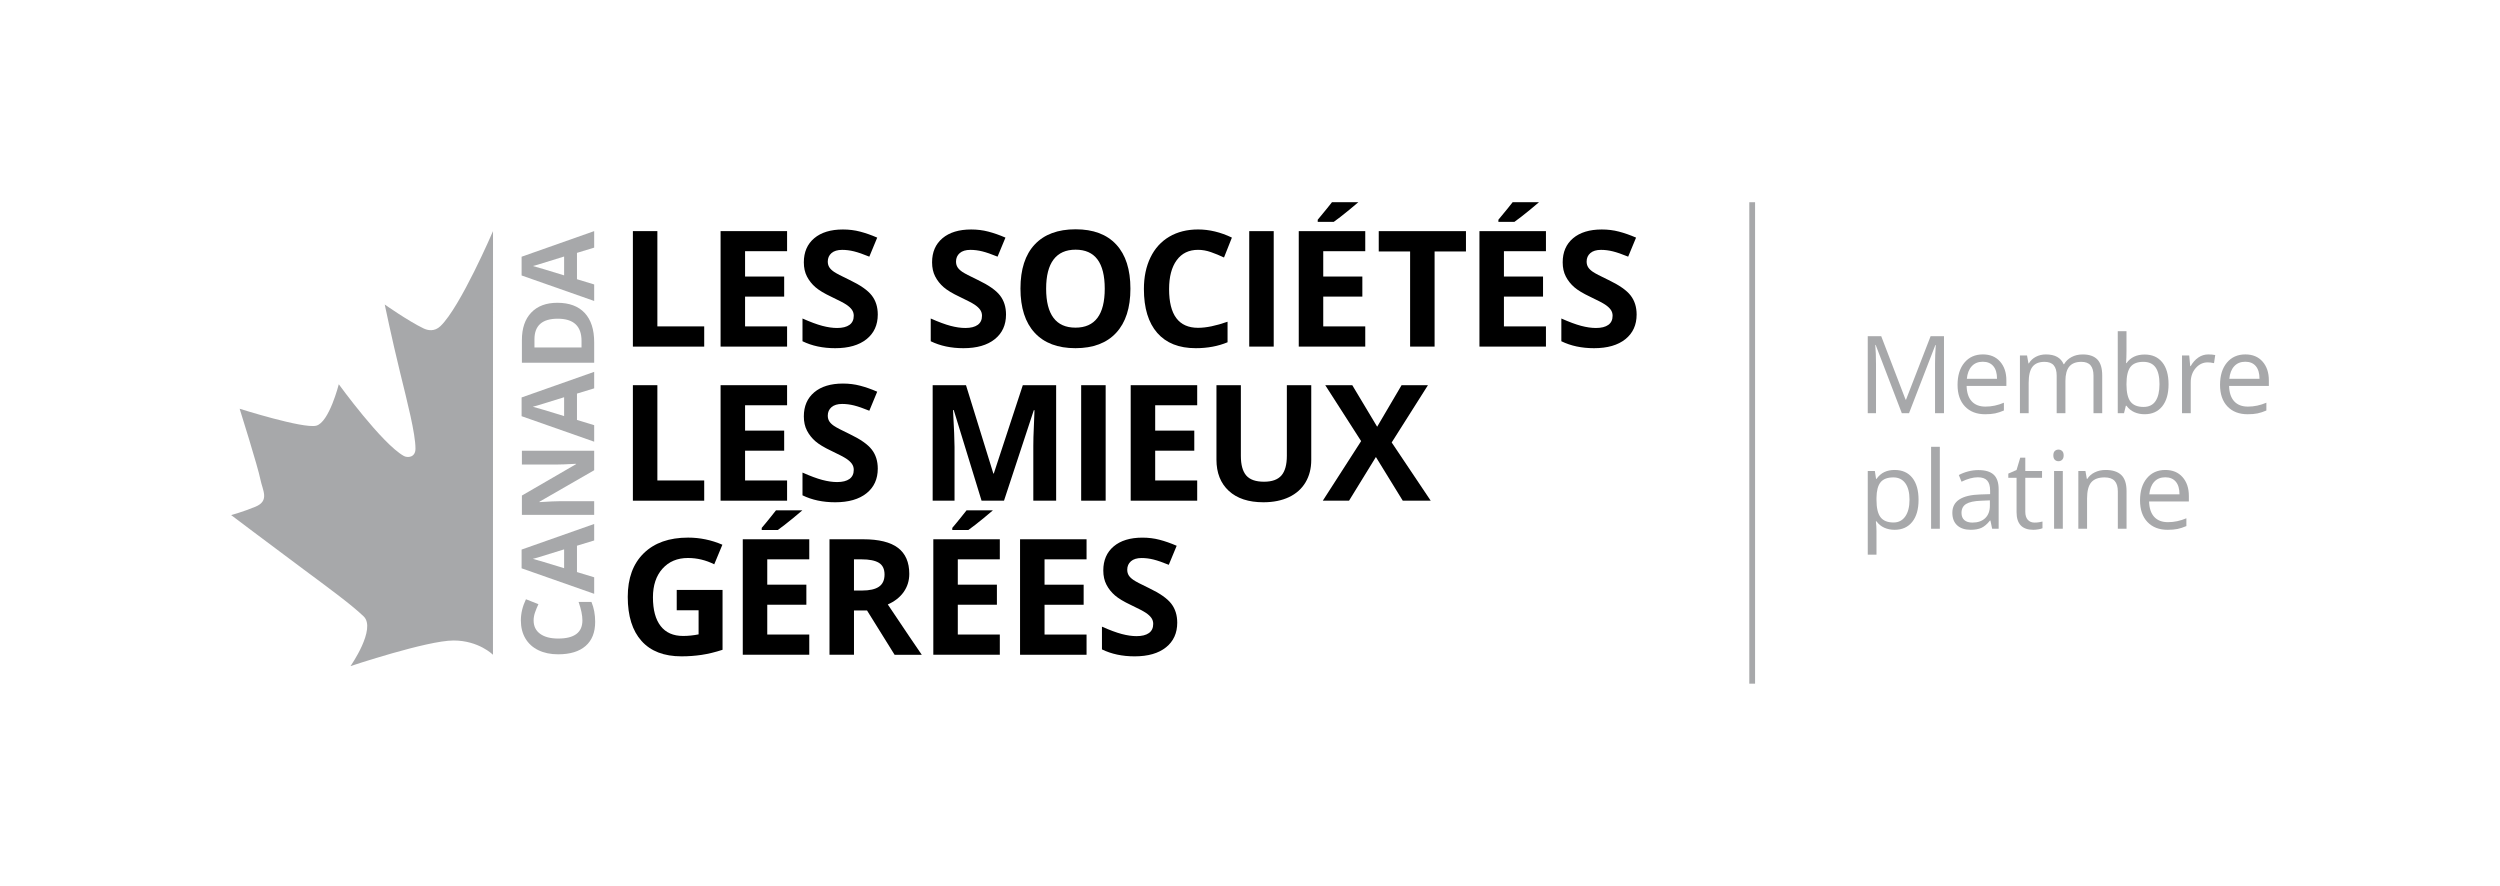 <?xml version="1.0" encoding="utf-8"?>
<!-- Generator: Adobe Illustrator 27.2.0, SVG Export Plug-In . SVG Version: 6.00 Build 0)  -->
<svg version="1.1" xmlns="http://www.w3.org/2000/svg" xmlns:xlink="http://www.w3.org/1999/xlink" x="0px" y="0px"
	 viewBox="0 0 2596.1 920" style="enable-background:new 0 0 2596.1 920;" xml:space="preserve">
<style type="text/css">
	.st0{fill:none;}
	.st1{fill-rule:evenodd;clip-rule:evenodd;fill:#A7A8AA;}
	.st2{fill:#A7A8AA;}
</style>
<g id="Minimum_clear_space">
	<rect x="0" class="st0" width="2596.06" height="920"/>
</g>
<g id="Artwork">
	<g>
		<path d="M657.21,359.93V240h25.43v98.94h48.64v21H657.21z"/>
		<path d="M817.34,359.93h-69.06V240h69.06v20.84h-43.63v26.33h40.61v20.84h-40.61v30.93h43.63V359.93z"/>
		<path d="M911.52,326.63c0,10.82-3.9,19.36-11.69,25.59c-7.79,6.24-18.63,9.36-32.53,9.36c-12.79,0-24.11-2.4-33.96-7.22v-23.62
			c8.09,3.6,14.94,6.15,20.55,7.63s10.73,2.22,15.38,2.22c5.58,0,9.85-1.07,12.83-3.2c2.99-2.13,4.47-5.3,4.47-9.51
			c0-2.35-0.65-4.44-1.96-6.28c-1.32-1.84-3.24-3.59-5.79-5.29c-2.54-1.69-7.72-4.4-15.54-8.12c-7.33-3.45-12.83-6.76-16.49-9.93
			s-6.59-6.87-8.78-11.07s-3.28-9.13-3.28-14.77c0-10.61,3.6-18.95,10.79-25.02c7.19-6.06,17.13-9.1,29.81-9.1
			c6.24,0,12.19,0.73,17.84,2.22c5.66,1.47,11.58,3.55,17.76,6.23l-8.2,19.77c-6.4-2.62-11.69-4.45-15.87-5.49
			c-4.19-1.04-8.3-1.56-12.35-1.56c-4.8,0-8.5,1.12-11.07,3.36c-2.57,2.25-3.85,5.18-3.85,8.78c0,2.25,0.52,4.2,1.55,5.87
			c1.04,1.67,2.7,3.28,4.96,4.83c2.28,1.56,7.65,4.37,16.12,8.41c11.21,5.36,18.9,10.73,23.05,16.12
			C909.44,312.21,911.52,318.81,911.52,326.63z"/>
		<path d="M1044.69,326.63c0,10.82-3.9,19.36-11.69,25.59c-7.79,6.24-18.63,9.36-32.53,9.36c-12.79,0-24.11-2.4-33.96-7.22v-23.62
			c8.09,3.6,14.94,6.15,20.55,7.63s10.73,2.22,15.38,2.22c5.58,0,9.85-1.07,12.83-3.2c2.99-2.13,4.47-5.3,4.47-9.51
			c0-2.35-0.65-4.44-1.96-6.28c-1.32-1.84-3.24-3.59-5.79-5.29c-2.54-1.69-7.72-4.4-15.54-8.12c-7.33-3.45-12.83-6.76-16.49-9.93
			s-6.59-6.87-8.78-11.07s-3.28-9.13-3.28-14.77c0-10.61,3.6-18.95,10.79-25.02c7.19-6.06,17.13-9.1,29.81-9.1
			c6.24,0,12.19,0.73,17.84,2.22c5.66,1.47,11.58,3.55,17.76,6.23l-8.2,19.77c-6.4-2.62-11.69-4.45-15.87-5.49
			c-4.19-1.04-8.3-1.56-12.35-1.56c-4.8,0-8.5,1.12-11.07,3.36c-2.57,2.25-3.85,5.18-3.85,8.78c0,2.25,0.52,4.2,1.55,5.87
			c1.04,1.67,2.7,3.28,4.96,4.83c2.28,1.56,7.65,4.37,16.12,8.41c11.21,5.36,18.9,10.73,23.05,16.12
			C1042.61,312.21,1044.69,318.81,1044.69,326.63z"/>
		<path d="M1173.87,299.8c0,19.85-4.92,35.11-14.77,45.77s-23.95,16-42.32,16s-32.48-5.33-42.32-16s-14.77-25.98-14.77-45.94
			s4.93-35.21,14.8-45.73s24.02-15.79,42.45-15.79s32.52,5.3,42.29,15.92C1169,264.64,1173.87,279.89,1173.87,299.8z M1086.35,299.8
			c0,13.4,2.54,23.49,7.63,30.26c5.09,6.79,12.69,10.18,22.8,10.18c20.29,0,30.43-13.48,30.43-40.44
			c0-27.02-10.09-40.53-30.26-40.53c-10.12,0-17.74,3.41-22.89,10.21C1088.92,276.3,1086.35,286.4,1086.35,299.8z"/>
		<path d="M1244.14,259.44c-9.57,0-16.98,3.59-22.23,10.79c-5.25,7.19-7.88,17.21-7.88,30.06c0,26.75,10.04,40.12,30.11,40.12
			c8.42,0,18.62-2.11,30.6-6.32v21.33c-9.84,4.1-20.83,6.15-32.98,6.15c-17.44,0-30.78-5.29-40.03-15.87
			c-9.24-10.59-13.86-25.77-13.86-45.58c0-12.46,2.27-23.39,6.81-32.76c4.54-9.38,11.05-16.57,19.56-21.58
			c8.51-5,18.48-7.5,29.9-7.5c11.65,0,23.35,2.81,35.11,8.45l-8.2,20.67c-4.48-2.14-8.99-3.99-13.54-5.58
			C1252.97,260.23,1248.52,259.44,1244.14,259.44z"/>
		<path d="M1297.25,359.93V240h25.43v119.93H1297.25z"/>
		<path d="M1417.74,359.93h-69.06V240h69.06v20.84h-43.63v26.33h40.61v20.84h-40.61v30.93h43.63V359.93z M1368.37,230.4v-2.21
			c6.25-7.27,14.8-18.22,14.8-18.22l27.38,0c0,0-5.68,4.87-9.42,7.92c-6.86,5.61-12.24,9.78-16.11,12.51H1368.37z"/>
		<path d="M1489.74,359.93h-25.43v-98.77h-32.57V240h90.57v21.16h-32.57V359.93z"/>
		<path d="M1605.37,359.93h-69.06V240h69.06v20.84h-43.63v26.33h40.61v20.84h-40.61v30.93h43.63V359.93z M1555.99,230.4v-2.21
			c6.25-7.27,14.8-18.22,14.8-18.22l27.35,0.03c0,0-5.67,4.85-9.39,7.89c-6.86,5.61-12.24,9.78-16.11,12.51H1555.99z"/>
		<path d="M1699.54,326.63c0,10.82-3.9,19.36-11.69,25.59c-7.79,6.24-18.63,9.36-32.53,9.36c-12.79,0-24.11-2.4-33.96-7.22v-23.62
			c8.09,3.6,14.94,6.15,20.55,7.63s10.73,2.22,15.38,2.22c5.58,0,9.85-1.07,12.83-3.2c2.99-2.13,4.47-5.3,4.47-9.51
			c0-2.35-0.65-4.44-1.96-6.28c-1.32-1.84-3.24-3.59-5.79-5.29c-2.54-1.69-7.72-4.4-15.54-8.12c-7.33-3.45-12.83-6.76-16.49-9.93
			s-6.59-6.87-8.78-11.07s-3.28-9.13-3.28-14.77c0-10.61,3.6-18.95,10.79-25.02c7.19-6.06,17.13-9.1,29.81-9.1
			c6.24,0,12.19,0.73,17.84,2.22c5.66,1.47,11.58,3.55,17.76,6.23l-8.2,19.77c-6.4-2.62-11.69-4.45-15.87-5.49
			c-4.19-1.04-8.3-1.56-12.35-1.56c-4.8,0-8.5,1.12-11.07,3.36c-2.57,2.25-3.85,5.18-3.85,8.78c0,2.25,0.52,4.2,1.55,5.87
			c1.04,1.67,2.7,3.28,4.96,4.83c2.28,1.56,7.65,4.37,16.12,8.41c11.21,5.36,18.9,10.73,23.05,16.12
			C1697.46,312.21,1699.54,318.81,1699.54,326.63z"/>
		<path d="M657.21,519.93V400h25.43v98.94h48.64v21H657.21z"/>
		<path d="M817.34,519.93h-69.06V400h69.06v20.84h-43.63v26.33h40.61v20.84h-40.61v30.93h43.63V519.93z"/>
		<path d="M911.52,486.63c0,10.82-3.9,19.36-11.69,25.59c-7.79,6.24-18.63,9.36-32.53,9.36c-12.79,0-24.11-2.4-33.96-7.22v-23.62
			c8.09,3.6,14.94,6.15,20.55,7.63s10.73,2.22,15.38,2.22c5.58,0,9.85-1.07,12.83-3.2c2.99-2.13,4.47-5.3,4.47-9.51
			c0-2.35-0.65-4.44-1.96-6.28c-1.32-1.84-3.24-3.59-5.79-5.29c-2.54-1.69-7.72-4.4-15.54-8.12c-7.33-3.45-12.83-6.76-16.49-9.93
			s-6.59-6.87-8.78-11.07s-3.28-9.13-3.28-14.77c0-10.61,3.6-18.95,10.79-25.02c7.19-6.06,17.13-9.1,29.81-9.1
			c6.24,0,12.19,0.73,17.84,2.22c5.66,1.47,11.58,3.55,17.76,6.23l-8.2,19.77c-6.4-2.62-11.69-4.45-15.87-5.49
			c-4.19-1.04-8.3-1.56-12.35-1.56c-4.8,0-8.5,1.12-11.07,3.36c-2.57,2.25-3.85,5.18-3.85,8.78c0,2.25,0.52,4.2,1.55,5.87
			c1.04,1.67,2.7,3.28,4.96,4.83c2.28,1.56,7.65,4.37,16.12,8.41c11.21,5.36,18.9,10.73,23.05,16.12
			C909.44,472.21,911.52,478.81,911.52,486.63z"/>
		<path d="M1019.29,519.93l-28.88-94.09h-0.73c1.04,19.14,1.55,31.91,1.55,38.31v55.78h-22.71V400h34.61l28.39,91.71h0.49
			l30.11-91.71h34.62v119.93h-23.71v-56.77c0-2.68,0.04-5.77,0.13-9.27c0.08-3.5,0.45-12.79,1.1-27.89h-0.73l-30.93,93.93H1019.29z"
			/>
		<path d="M1122.73,519.93V400h25.43v119.93H1122.73z"/>
		<path d="M1243.22,519.93h-69.06V400h69.06v20.84h-43.63v26.33h40.61v20.84h-40.61v30.93h43.63V519.93z"/>
		<path d="M1361.66,400v77.61c0,8.86-1.98,16.62-5.95,23.29s-9.7,11.79-17.19,15.34s-16.36,5.33-26.58,5.33
			c-15.42,0-27.39-3.96-35.93-11.86s-12.79-18.71-12.79-32.44V400h25.34v73.42c0,9.25,1.87,16.03,5.58,20.34
			c3.72,4.33,9.87,6.48,18.46,6.48c8.32,0,14.35-2.18,18.1-6.52c3.74-4.35,5.62-11.17,5.62-20.47V400H1361.66z"/>
		<path d="M1485.71,519.93h-29.03l-27.89-45.36l-27.89,45.36h-27.24l39.79-61.86L1376.2,400h28.06l25.84,43.15l25.35-43.15h27.39
			l-37.65,59.47L1485.71,519.93z"/>
		<path d="M702.74,612.59h47.58v62.18c-7.71,2.51-14.97,4.28-21.79,5.29c-6.81,1.01-13.76,1.51-20.87,1.51
			c-18.11,0-31.92-5.32-41.47-15.96c-9.54-10.63-14.31-25.91-14.31-45.81c0-19.37,5.54-34.45,16.61-45.28s26.43-16.24,46.05-16.24
			c12.3,0,24.17,2.46,35.61,7.38L741.7,586c-8.75-4.38-17.86-6.56-27.32-6.56c-10.99,0-19.79,3.69-26.41,11.07
			c-6.62,7.38-9.93,17.3-9.93,29.78c0,13.02,2.67,22.96,8,29.82c5.33,6.86,13.09,10.29,23.26,10.29c5.3,0,10.68-0.55,16.15-1.64
			v-25.02h-22.71V612.59z"/>
		<path d="M840.38,679.93h-69.06V560h69.06v20.84h-43.63v26.33h40.61v20.84h-40.61v30.93h43.63V679.93z M791,550.4v-2.21
			c6.27-7.29,14.84-18.27,14.84-18.27l27.38,0.01c0,0-5.7,4.89-9.45,7.95c-6.86,5.61-12.24,9.78-16.11,12.51H791z"/>
		<path d="M886.81,633.91v46.02h-25.43V560h34.94c16.3,0,28.36,2.97,36.17,8.91c7.82,5.93,11.74,14.94,11.74,27.02
			c0,7.06-1.94,13.33-5.83,18.83c-3.88,5.5-9.38,9.8-16.48,12.92c18.05,26.96,29.8,44.38,35.27,52.26h-28.22l-28.62-46.02H886.81z
			 M886.81,613.24h8.2c8.04,0,13.96-1.34,17.79-4.02c3.83-2.68,5.74-6.88,5.74-12.63c0-5.69-1.95-9.74-5.86-12.15
			c-3.92-2.4-9.97-3.6-18.17-3.6h-7.71V613.24z"/>
		<path d="M1038.25,679.93h-69.06V560h69.06v20.84h-43.63v26.33h40.61v20.84h-40.61v30.93h43.63V679.93z M988.88,550.4v-2.21
			c6.27-7.29,14.84-18.27,14.84-18.27l27.38,0.01c0,0-5.7,4.89-9.45,7.95c-6.86,5.61-12.24,9.78-16.11,12.51H988.88z"/>
		<path d="M1128.32,679.93h-69.06V560h69.06v20.84h-43.63v26.33h40.61v20.84h-40.61v30.93h43.63V679.93z"/>
		<path d="M1222.49,646.63c0,10.82-3.9,19.36-11.69,25.59c-7.79,6.24-18.63,9.36-32.53,9.36c-12.79,0-24.11-2.4-33.96-7.22v-23.62
			c8.09,3.6,14.94,6.15,20.55,7.63s10.73,2.22,15.38,2.22c5.58,0,9.85-1.07,12.83-3.2c2.99-2.13,4.47-5.3,4.47-9.51
			c0-2.35-0.65-4.44-1.96-6.28c-1.32-1.84-3.24-3.59-5.79-5.29c-2.54-1.69-7.72-4.4-15.54-8.12c-7.33-3.45-12.83-6.76-16.49-9.93
			s-6.59-6.87-8.78-11.07c-2.19-4.21-3.28-9.13-3.28-14.77c0-10.61,3.6-18.95,10.79-25.02c7.19-6.06,17.13-9.1,29.81-9.1
			c6.24,0,12.19,0.73,17.84,2.22c5.66,1.47,11.58,3.55,17.76,6.23l-8.2,19.77c-6.4-2.62-11.69-4.45-15.87-5.49
			c-4.19-1.04-8.3-1.56-12.35-1.56c-4.8,0-8.5,1.12-11.07,3.36c-2.57,2.25-3.85,5.18-3.85,8.78c0,2.25,0.52,4.2,1.55,5.87
			c1.04,1.67,2.7,3.28,4.96,4.83c2.28,1.56,7.65,4.37,16.12,8.41c11.21,5.36,18.9,10.73,23.05,16.12
			C1220.41,632.21,1222.49,638.81,1222.49,646.63z"/>
	</g>
	<path class="st1" d="M511.92,679.95c0,0-14.78-14.84-40.96-14.84c-27.29,0-106.98,26.6-106.98,26.6s27.1-38.76,13.6-51.69
		c-12.91-12.37-37.99-30.67-62.28-48.72c-38.12-28.35-75.28-56.42-75.28-56.42s12.29-3.32,25.26-8.69
		c14.94-6.18,7.32-17.2,5.18-28.1c-2.63-13.34-21.61-73.64-21.61-73.64s66.03,20.93,79.49,17.61c13.46-3.33,23.47-43.05,23.47-43.05
		s44.81,61.84,67.6,74.52c3.7,2.05,12.03,1.69,12.03-7.59c0-15.79-8.45-48.34-15.95-79.08c-8.93-36.62-15.98-70.66-15.98-70.66
		s24.64,17.33,40.32,24.83c4.32,2.07,11.25,3.66,17.58-2.4c20.7-19.82,54.55-98.64,54.55-98.64L511.92,679.95z"/>
	<g>
		<path class="st2" d="M554.13,644.26c0,5.99,2.25,10.63,6.75,13.91c4.5,3.29,10.77,4.93,18.81,4.93c16.74,0,25.11-6.28,25.11-18.84
			c0-5.27-1.32-11.66-3.95-19.15h13.35c2.57,6.16,3.85,13.04,3.85,20.64c0,10.92-3.31,19.27-9.93,25.05
			c-6.63,5.78-16.13,8.67-28.52,8.67c-7.8,0-14.64-1.42-20.51-4.26c-5.87-2.84-10.37-6.92-13.51-12.24
			c-3.13-5.32-4.69-11.56-4.69-18.72c0-7.29,1.76-14.61,5.29-21.97l12.94,5.13c-1.34,2.81-2.5,5.63-3.49,8.47
			C554.62,638.74,554.13,641.52,554.13,644.26z"/>
		<path class="st2" d="M617.02,561.24l-17.87,5.45v27.36l17.87,5.44v17.15l-75.37-26.49v-19.46l75.37-26.59V561.24z M585.8,570.48
			c-16.19,5.04-25.35,7.87-27.47,8.5c-2.12,0.63-3.8,1.08-5.03,1.36c4.38,1.13,15.21,4.36,32.5,9.71V570.48z"/>
		<path class="st2" d="M617.02,468.09v20.22l-56.78,32.66v0.46c10.02-0.65,17.18-0.97,21.46-0.97h35.32v14.22h-75.06V514.6
			l56.22-32.6v-0.36c-9.75,0.51-16.65,0.77-20.69,0.77h-35.53v-14.32H617.02z"/>
		<path class="st2" d="M617.02,403.27l-17.87,5.45v27.36l17.87,5.44v17.15l-75.37-26.49v-19.46l75.37-26.59V403.27z M585.8,412.51
			c-16.19,5.04-25.35,7.87-27.47,8.5c-2.12,0.63-3.8,1.08-5.03,1.36c4.38,1.13,15.21,4.36,32.5,9.71V412.51z"/>
		<path class="st2" d="M578.77,314.43c12.36,0,21.82,3.52,28.39,10.55c6.57,7.04,9.86,17.19,9.86,30.47v21.25h-75.06v-23.56
			c0-12.25,3.23-21.77,9.71-28.55C558.13,317.82,567.17,314.43,578.77,314.43z M579.18,330.96c-16.12,0-24.18,7.12-24.18,21.36v8.47
			h48.88v-6.83C603.88,338.62,595.65,330.96,579.18,330.96z"/>
		<path class="st2" d="M617.02,257.14l-17.87,5.45v27.36l17.87,5.44v17.15l-75.37-26.49v-19.46L617.02,240V257.14z M585.8,266.38
			c-16.19,5.04-25.35,7.87-27.47,8.5c-2.12,0.63-3.8,1.08-5.03,1.36c4.38,1.13,15.21,4.36,32.5,9.71V266.38z"/>
	</g>
	<g>
		<path class="st2" d="M1974.92,429.07l-27.13-70.88h-0.44c0.52,5.62,0.77,12.29,0.77,20.02v50.86h-8.58v-79.95h13.99l25.32,65.95
			h0.44l25.54-65.95h13.89v79.95h-9.3v-51.51c0-5.91,0.25-12.32,0.77-19.25h-0.44l-27.34,70.76H1974.92z"/>
		<path class="st2" d="M2061.47,430.17c-8.86,0-15.85-2.7-20.97-8.1c-5.13-5.39-7.69-12.88-7.69-22.47c0-9.67,2.38-17.34,7.14-23.03
			s11.14-8.54,19.17-8.54c7.51,0,13.45,2.47,17.82,7.41s6.56,11.46,6.56,19.55v5.74h-41.29c0.19,7.04,1.96,12.38,5.33,16.03
			s8.12,5.47,14.25,5.47c6.46,0,12.83-1.35,19.14-4.04v8.09c-3.21,1.39-6.24,2.38-9.1,2.99
			C2068.97,429.86,2065.52,430.17,2061.47,430.17z M2059.01,375.64c-4.8,0-8.64,1.56-11.5,4.7c-2.87,3.14-4.55,7.48-5.06,13.02
			h31.33c0-5.72-1.27-10.11-3.83-13.15C2067.4,377.17,2063.75,375.64,2059.01,375.64z"/>
		<path class="st2" d="M2173.96,429.07v-38.99c0-4.78-1.03-8.36-3.07-10.74c-2.04-2.39-5.21-3.58-9.51-3.58
			c-5.65,0-9.82,1.62-12.53,4.86c-2.7,3.25-4.04,8.24-4.04,14.99v33.47h-9.08v-38.99c0-4.78-1.02-8.36-3.06-10.74
			c-2.04-2.39-5.23-3.58-9.57-3.58c-5.69,0-9.85,1.71-12.5,5.12s-3.96,8.99-3.96,16.76v31.45h-9.07v-59.94h7.38l1.47,8.2h0.44
			c1.71-2.91,4.12-5.2,7.25-6.84c3.12-1.64,6.6-2.46,10.47-2.46c9.37,0,15.5,3.4,18.38,10.18h0.43c1.79-3.13,4.38-5.62,7.77-7.44
			c3.39-1.82,7.25-2.73,11.59-2.73c6.78,0,11.86,1.75,15.22,5.22c3.38,3.49,5.06,9.05,5.06,16.71v39.1H2173.96z"/>
		<path class="st2" d="M2227.03,368.15c7.87,0,13.98,2.69,18.34,8.07c4.36,5.37,6.54,12.99,6.54,22.83s-2.2,17.49-6.59,22.94
			s-10.5,8.17-18.29,8.17c-3.91,0-7.47-0.72-10.69-2.16c-3.23-1.45-5.94-3.65-8.12-6.65h-0.65l-1.91,7.71h-6.5v-85.1h9.07v20.67
			c0,4.63-0.15,8.79-0.44,12.47h0.44C2212.44,371.14,2218.71,368.15,2227.03,368.15z M2225.71,375.75c-6.2,0-10.66,1.78-13.4,5.33
			s-4.1,9.54-4.1,17.97c0,8.42,1.41,14.44,4.21,18.07c2.81,3.63,7.31,5.45,13.52,5.45c5.58,0,9.73-2.03,12.46-6.1
			c2.73-4.06,4.1-9.9,4.1-17.53c0-7.79-1.37-13.61-4.1-17.44S2231.43,375.75,2225.71,375.75z"/>
		<path class="st2" d="M2293.23,368.04c2.66,0,5.05,0.22,7.16,0.66l-1.26,8.42c-2.48-0.55-4.67-0.82-6.56-0.82
			c-4.84,0-8.99,1.97-12.44,5.91c-3.44,3.94-5.17,8.84-5.17,14.71v32.16h-9.07v-59.94h7.49l1.04,11.1h0.44
			c2.23-3.9,4.9-6.9,8.04-9.02C2286.02,369.1,2289.47,368.04,2293.23,368.04z"/>
		<path class="st2" d="M2334.04,430.17c-8.86,0-15.85-2.7-20.97-8.1c-5.13-5.39-7.69-12.88-7.69-22.47c0-9.67,2.38-17.34,7.14-23.03
			s11.14-8.54,19.17-8.54c7.51,0,13.45,2.47,17.82,7.41s6.56,11.46,6.56,19.55v5.74h-41.29c0.19,7.04,1.96,12.38,5.33,16.03
			s8.12,5.47,14.25,5.47c6.46,0,12.83-1.35,19.14-4.04v8.09c-3.21,1.39-6.24,2.38-9.1,2.99
			C2341.54,429.86,2338.09,430.17,2334.04,430.17z M2331.58,375.64c-4.8,0-8.64,1.56-11.5,4.7c-2.87,3.14-4.55,7.48-5.06,13.02
			h31.33c0-5.72-1.27-10.11-3.83-13.15C2339.97,377.17,2336.33,375.64,2331.58,375.64z"/>
		<g>
			<path class="st2" d="M1967.43,550.17c-3.91,0-7.47-0.72-10.69-2.16c-3.23-1.45-5.94-3.65-8.12-6.65h-0.65
				c0.44,3.51,0.65,6.83,0.65,9.96v24.66h-9.07v-86.85h7.38l1.25,8.2h0.44c2.33-3.28,5.05-5.64,8.15-7.11
				c3.1-1.46,6.65-2.19,10.66-2.19c7.94,0,14.08,2.72,18.4,8.15s6.48,13.05,6.48,22.86c0,9.84-2.2,17.49-6.59,22.94
				S1975.23,550.17,1967.43,550.17z M1966.12,495.75c-6.12,0-10.56,1.7-13.29,5.09s-4.13,8.79-4.21,16.18v2.03
				c0,8.42,1.41,14.44,4.21,18.07c2.81,3.63,7.31,5.45,13.52,5.45c5.18,0,9.23-2.1,12.17-6.29c2.93-4.2,4.39-9.97,4.39-17.34
				c0-7.47-1.46-13.2-4.39-17.2C1975.57,497.74,1971.44,495.75,1966.12,495.75z"/>
			<path class="st2" d="M2014.39,549.07h-9.07v-85.1h9.07V549.07z"/>
			<path class="st2" d="M2068.74,549.07l-1.81-8.54h-0.44c-2.99,3.76-5.97,6.3-8.94,7.64c-2.98,1.33-6.68,1.99-11.13,1.99
				c-5.94,0-10.6-1.53-13.97-4.59c-3.37-3.07-5.06-7.42-5.06-13.08c0-12.1,9.69-18.45,29.04-19.03l10.18-0.32v-3.72
				c0-4.71-1.02-8.17-3.04-10.42c-2.02-2.24-5.26-3.36-9.71-3.36c-5,0-10.64,1.53-16.95,4.59l-2.79-6.94
				c2.96-1.6,6.19-2.86,9.71-3.77c3.52-0.92,7.05-1.37,10.59-1.37c7.14,0,12.44,1.58,15.89,4.76c3.44,3.17,5.17,8.25,5.17,15.25
				v40.91H2068.74z M2048.23,542.68c5.65,0,10.09-1.55,13.32-4.65c3.22-3.1,4.83-7.44,4.83-13.02v-5.41l-9.07,0.38
				c-7.23,0.25-12.43,1.38-15.62,3.36c-3.19,1.99-4.79,5.08-4.79,9.27c0,3.28,0.99,5.78,2.98,7.5
				C2041.87,541.82,2044.65,542.68,2048.23,542.68z"/>
			<path class="st2" d="M2112.79,542.68c1.6,0,3.15-0.12,4.65-0.36c1.49-0.23,2.68-0.48,3.55-0.73v6.94
				c-0.99,0.48-2.43,0.87-4.35,1.17c-1.91,0.31-3.64,0.47-5.17,0.47c-11.6,0-17.39-6.1-17.39-18.32v-35.65h-8.58v-4.38l8.58-3.78
				l3.83-12.79h5.24v13.89h17.39v7.06h-17.39v35.27c0,3.6,0.86,6.38,2.58,8.31C2107.45,541.71,2109.8,542.68,2112.79,542.68z"/>
			<path class="st2" d="M2132.27,472.89c0-2.08,0.51-3.59,1.53-4.56c1.02-0.97,2.29-1.46,3.83-1.46c1.46,0,2.71,0.5,3.77,1.47
				c1.06,0.99,1.59,2.5,1.59,4.54s-0.53,3.56-1.59,4.57c-1.05,1.01-2.31,1.5-3.77,1.5c-1.53,0-2.81-0.5-3.83-1.5
				C2132.78,476.45,2132.27,474.93,2132.27,472.89z M2142.11,549.07h-9.07v-59.94h9.07V549.07z"/>
			<path class="st2" d="M2199.24,549.07V510.3c0-4.89-1.11-8.54-3.34-10.94c-2.23-2.41-5.7-3.61-10.45-3.61
				c-6.27,0-10.86,1.7-13.78,5.09s-4.38,8.98-4.38,16.79v31.45h-9.07v-59.94h7.38l1.47,8.2h0.44c1.86-2.95,4.46-5.23,7.81-6.86
				c3.36-1.62,7.09-2.44,11.21-2.44c7.23,0,12.66,1.75,16.3,5.22c3.64,3.49,5.47,9.05,5.47,16.71v39.1H2199.24z"/>
			<path class="st2" d="M2250.96,550.17c-8.86,0-15.85-2.7-20.97-8.1c-5.13-5.39-7.69-12.88-7.69-22.47
				c0-9.67,2.38-17.34,7.14-23.03s11.14-8.54,19.17-8.54c7.51,0,13.45,2.47,17.82,7.41S2273,506.9,2273,515v5.74h-41.29
				c0.19,7.04,1.96,12.38,5.33,16.03s8.12,5.47,14.25,5.47c6.46,0,12.83-1.35,19.14-4.04v8.09c-3.21,1.39-6.24,2.38-9.1,2.99
				C2258.46,549.86,2255.01,550.17,2250.96,550.17z M2248.5,495.64c-4.8,0-8.64,1.56-11.5,4.7c-2.87,3.14-4.55,7.48-5.06,13.02
				h31.33c0-5.72-1.27-10.11-3.83-13.15C2256.89,497.17,2253.24,495.64,2248.5,495.64z"/>
		</g>
	</g>
	<rect x="1816.54" y="210" class="st2" width="6" height="499.95"/>
</g>
<g id="Guides">
</g>
</svg>
